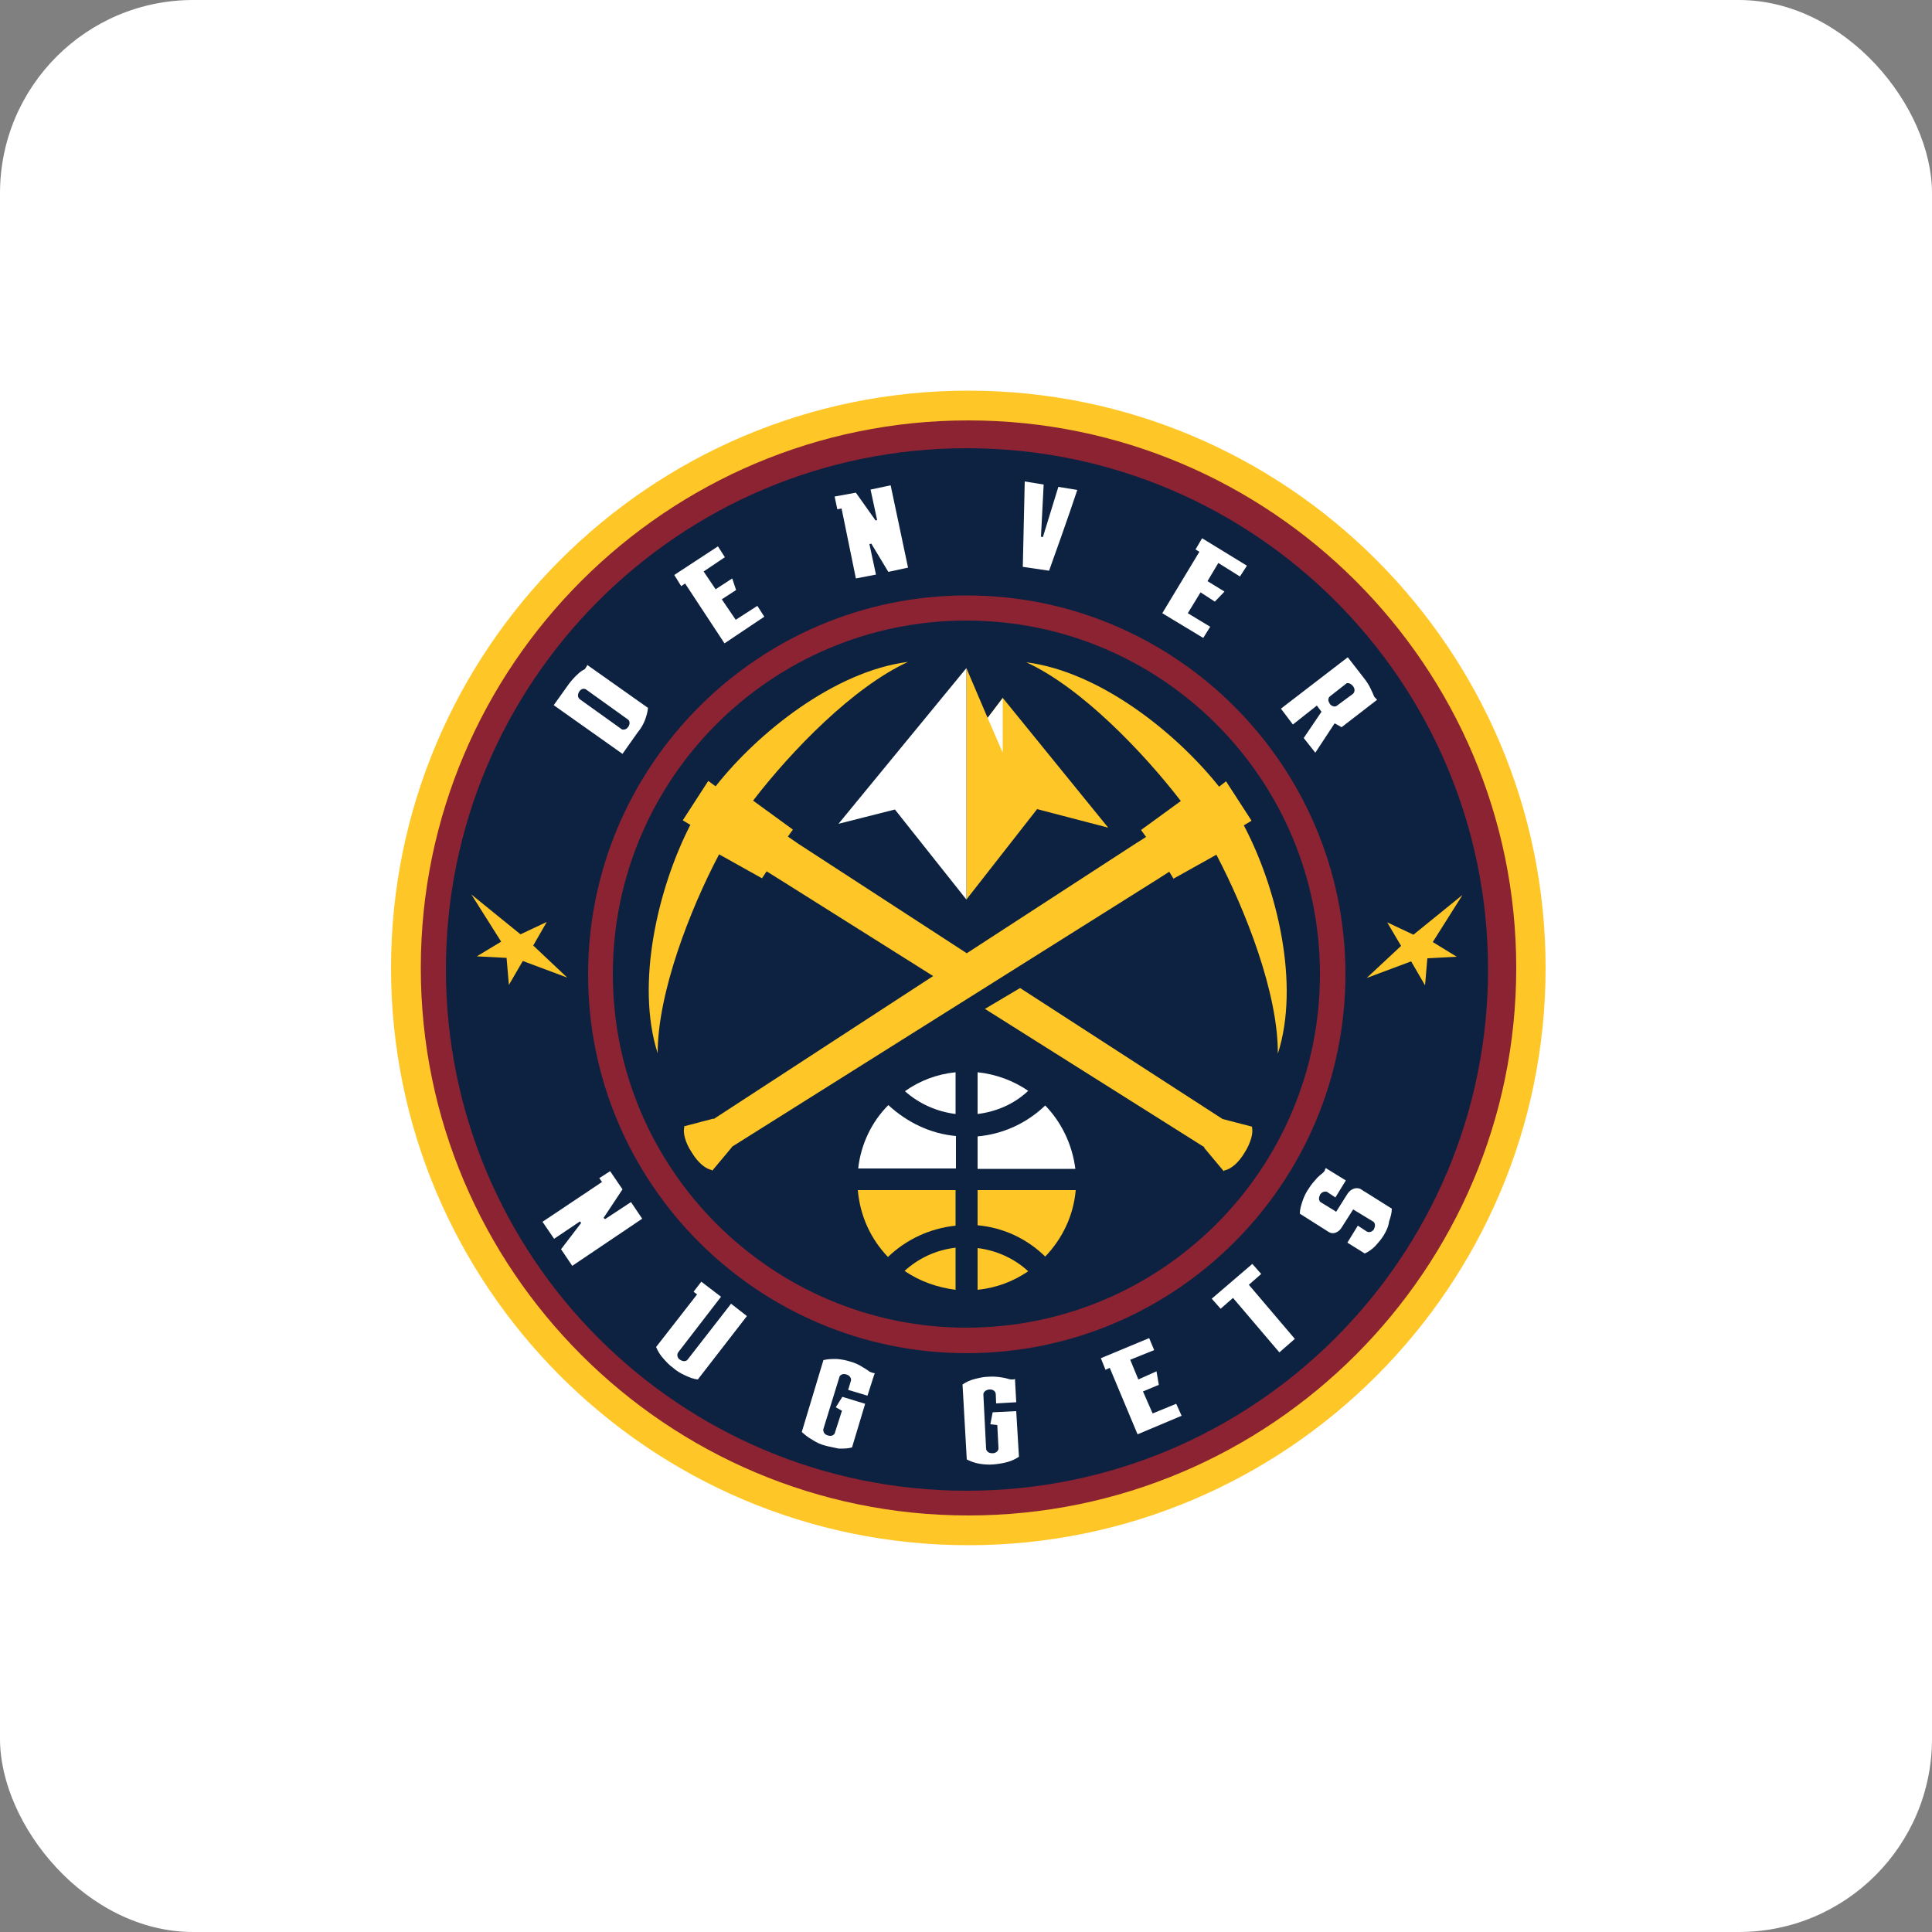 <svg width="80" height="80" viewBox="0 0 80 80" fill="none" xmlns="http://www.w3.org/2000/svg">
<rect x="0" y="0" width="80" height="80" fill="#808080" stroke="none"/>
<rect width="80" height="80" rx="8" fill="white"/>
<path d="M40.096 63.984C26.912 63.984 16.192 53.264 16.192 40.08C16.192 26.896 26.912 16.176 40.096 16.176C53.28 16.176 64 26.896 64 40.08C64 53.264 53.28 63.984 40.096 63.984Z" fill="#FFC627"/>
<path d="M40.096 17.408C52.608 17.408 62.784 27.568 62.784 40.08C62.784 52.592 52.608 62.752 40.096 62.752C27.584 62.752 17.424 52.576 17.424 40.08C17.424 27.568 27.6 17.408 40.096 17.408Z" fill="#8B2332"/>
<path d="M61.616 40.144C61.616 52.064 51.952 61.728 40.032 61.728C28.112 61.728 18.464 52.064 18.464 40.144C18.464 28.224 28.112 18.56 40.032 18.56C51.952 18.56 61.616 28.224 61.616 40.144Z" fill="#0D2240"/>
<path d="M40.032 56.032C48.688 56.032 55.712 48.992 55.712 40.336C55.712 31.696 48.672 24.656 40.032 24.656C31.392 24.656 24.352 31.712 24.352 40.336C24.336 48.992 31.376 56.032 40.032 56.032Z" fill="#8B2332"/>
<path d="M25.376 40.336C25.376 32.256 31.936 25.696 40.016 25.696C48.096 25.696 54.656 32.256 54.656 40.336C54.656 48.416 48.096 54.976 40.016 54.976C31.968 54.976 25.376 48.416 25.376 40.336Z" fill="#0D2240"/>
<path d="M52.912 43.632C52.928 41.12 51.568 37.68 50.368 35.392L48.592 36.384L48.416 36.096L47.968 36.384L30.304 47.488V47.504L29.488 48.48L29.472 48.448C29.216 48.4 28.896 48.144 28.64 47.712C28.368 47.312 28.272 46.88 28.336 46.672L28.32 46.64L29.536 46.32L29.552 46.336L38.64 40.416L32.512 36.56L31.744 36.08L31.552 36.368L29.776 35.376C28.56 37.68 27.232 41.12 27.232 43.616C26.304 40.704 27.264 36.736 28.576 34.176L28.592 34.16L28.272 33.968L29.328 32.336L29.632 32.56C31.408 30.304 34.576 27.792 37.6 27.408C35.328 28.448 32.768 31.088 31.184 33.152L32.832 34.352L32.624 34.64L33.04 34.928L40.032 39.472L46.928 34.992L47.456 34.656L47.248 34.368L48.896 33.168C47.328 31.136 44.768 28.464 42.496 27.424C45.52 27.808 48.688 30.32 50.48 32.576L50.768 32.352L51.824 33.984L51.504 34.176C52.88 36.784 53.84 40.752 52.912 43.632ZM50.624 46.336L42.24 40.912L40.784 41.776L49.872 47.504L49.856 47.52L50.672 48.496L50.704 48.464C50.96 48.416 51.28 48.16 51.536 47.728C51.792 47.328 51.904 46.896 51.84 46.688L51.856 46.656L50.624 46.336Z" fill="#FFC627"/>
<path d="M41.52 28.896L40.896 29.728L40.016 27.664V37.248L42.944 33.504L45.888 34.272L41.52 28.896Z" fill="#FFC627"/>
<path d="M41.52 31.168V28.912L40.896 29.728L41.52 31.168Z" fill="white"/>
<path d="M40.016 27.664L34.72 34.112L37.056 33.52L40.016 37.248V27.664Z" fill="white"/>
<path d="M36.768 52.048C37.536 51.312 38.512 50.864 39.568 50.752V49.28H35.52C35.616 50.368 36.064 51.312 36.768 52.048Z" fill="#FFC627"/>
<path d="M39.568 53.408V51.664C38.768 51.76 38.064 52.08 37.456 52.624C38.08 53.056 38.816 53.312 39.568 53.408Z" fill="#FFC627"/>
<path d="M40.48 44.4V46.128C41.264 46.032 42 45.712 42.576 45.168C41.968 44.752 41.248 44.48 40.48 44.4Z" fill="white"/>
<path d="M43.28 45.776C42.512 46.512 41.536 46.96 40.48 47.056V48.4H44.528C44.4 47.376 43.936 46.448 43.28 45.776Z" fill="white"/>
<path d="M39.568 46.128V44.4C38.784 44.48 38.08 44.752 37.472 45.184C38.064 45.712 38.8 46.032 39.568 46.128Z" fill="white"/>
<path d="M40.48 49.28V50.736C41.536 50.832 42.512 51.28 43.28 52.032C43.984 51.296 44.448 50.352 44.544 49.28H40.48Z" fill="#FFC627"/>
<path d="M35.536 48.384H39.584V47.04C38.528 46.944 37.568 46.48 36.784 45.76C36.096 46.448 35.648 47.376 35.536 48.384Z" fill="white"/>
<path d="M40.48 53.408C41.264 53.328 41.968 53.056 42.576 52.64C41.984 52.096 41.248 51.776 40.48 51.68V53.408Z" fill="#FFC627"/>
<path d="M57.44 38.192L58.016 39.168L56.592 40.496L58.432 39.808L59.008 40.8L59.104 39.68L60.32 39.616L59.328 39.008L60.56 37.056L58.528 38.704L57.44 38.192Z" fill="#FFC627"/>
<path d="M22.64 38.176L22.08 39.152L23.488 40.48L21.648 39.792L21.072 40.784L20.976 39.664L19.744 39.6L20.752 38.992L19.52 37.04L21.552 38.688L22.64 38.176Z" fill="#FFC627"/>
<path d="M25.776 31.216L22.928 29.2L23.568 28.304C23.68 28.16 23.808 28.016 23.936 27.904C24.016 27.824 24.112 27.76 24.208 27.712C24.224 27.696 24.24 27.68 24.256 27.648C24.272 27.632 24.272 27.616 24.288 27.6L24.32 27.536L26.832 29.312C26.816 29.488 26.768 29.648 26.704 29.824C26.64 29.984 26.56 30.128 26.448 30.272L26.432 30.288L25.776 31.216ZM23.984 28.64C23.92 28.736 23.92 28.848 23.968 28.912C23.984 28.928 24 28.944 24.016 28.96L25.76 30.208C25.856 30.224 25.952 30.192 26 30.112L26.016 30.096C26.096 29.984 26.08 29.84 26 29.792L24.304 28.576C24.192 28.48 24.064 28.512 23.984 28.64Z" fill="white"/>
<path d="M30 26.64L28.368 24.16L28.208 24.272L27.92 23.808L29.728 22.624L30.016 23.072L29.136 23.664L29.632 24.4L30.32 23.952L30.48 24.432L29.888 24.816L30.464 25.664L31.36 25.088L31.648 25.536L30 26.64Z" fill="white"/>
<path d="M36.784 23.68L36.08 22.512L36 22.528L36.272 23.792L35.44 23.952L34.848 21.056L34.672 21.088L34.56 20.56L35.44 20.4L36.256 21.552L36.32 21.536L36.048 20.272L36.88 20.096L37.6 23.504L36.784 23.68Z" fill="white"/>
<path d="M42.352 23.472L42.432 19.936L43.216 20.064L43.104 22.224L43.184 22.24L43.824 20.16L44.608 20.288C44.304 21.216 43.536 23.376 43.44 23.632L42.352 23.472Z" fill="white"/>
<path d="M54.72 29.472L54.528 29.216L53.536 30L53.04 29.344L55.808 27.216L56.48 28.08C56.592 28.224 56.688 28.368 56.768 28.544C56.816 28.64 56.864 28.752 56.896 28.832C56.912 28.864 56.928 28.88 56.944 28.896C56.96 28.912 56.96 28.912 56.976 28.928L57.024 28.976L55.552 30.112C55.472 30.064 55.376 30.016 55.296 29.968L55.264 29.952L54.464 31.168L53.984 30.56L54.72 29.472ZM56.016 28.4C55.952 28.32 55.856 28.272 55.776 28.288C55.76 28.288 55.744 28.304 55.728 28.32L55.072 28.832C54.976 28.912 54.992 29.04 55.056 29.12V29.136C55.136 29.248 55.264 29.28 55.344 29.232L56.016 28.736C56.112 28.656 56.112 28.512 56.016 28.4Z" fill="white"/>
<path d="M48.128 25.392L49.664 22.848L49.504 22.752L49.776 22.288L51.632 23.424L51.344 23.872L50.448 23.312L50 24.064L50.704 24.496L50.304 24.912L49.712 24.528L49.184 25.392L50.112 25.952L49.824 26.416L48.128 25.392Z" fill="white"/>
<path d="M34.16 59.856C33.968 59.808 33.808 59.728 33.632 59.616C33.456 59.52 33.328 59.408 33.2 59.296L34.096 56.32C34.272 56.272 34.448 56.272 34.64 56.272C34.848 56.288 35.024 56.32 35.216 56.384C35.408 56.432 35.568 56.512 35.744 56.624C35.824 56.672 35.904 56.72 35.968 56.768C36 56.8 36.048 56.816 36.096 56.832C36.112 56.832 36.128 56.848 36.144 56.848L36.224 56.864L36.192 56.944L35.92 57.792L35.12 57.552L35.232 57.184C35.264 57.088 35.2 56.976 35.088 56.928C35.072 56.928 35.056 56.912 35.04 56.912C34.912 56.864 34.768 56.928 34.752 57.04L34.096 59.168C34.08 59.216 34.096 59.264 34.112 59.312C34.144 59.376 34.208 59.424 34.288 59.44C34.416 59.488 34.56 59.424 34.576 59.312L34.864 58.416L34.608 58.272L34.88 57.84L35.824 58.128L35.28 59.936C35.104 59.984 34.928 59.984 34.736 59.984C34.528 59.936 34.32 59.904 34.16 59.856Z" fill="white"/>
<path d="M41.12 60.64C40.928 60.656 40.736 60.64 40.544 60.608C40.352 60.576 40.192 60.512 40.032 60.432L39.856 57.328C40 57.232 40.16 57.152 40.352 57.104C40.544 57.056 40.736 57.008 40.928 57.008C41.12 56.992 41.312 57.008 41.504 57.04C41.6 57.056 41.68 57.072 41.776 57.104C41.824 57.12 41.872 57.12 41.904 57.12C41.92 57.12 41.936 57.12 41.952 57.12L42.032 57.104V57.184L42.08 58.064L41.248 58.112L41.232 57.728C41.232 57.632 41.136 57.536 41.008 57.536C40.992 57.536 40.976 57.536 40.96 57.536C40.816 57.552 40.704 57.648 40.72 57.76L40.832 59.984C40.832 60.032 40.864 60.08 40.896 60.112C40.944 60.16 41.024 60.176 41.104 60.176C41.248 60.176 41.36 60.064 41.344 59.952L41.296 59.008L41.008 58.976L41.104 58.48L42.08 58.432L42.192 60.32C42.048 60.416 41.888 60.496 41.696 60.544C41.52 60.592 41.312 60.624 41.12 60.64Z" fill="white"/>
<path d="M27.872 56.64C27.712 56.528 27.584 56.384 27.456 56.24C27.328 56.096 27.232 55.936 27.168 55.776L28.864 53.6L28.72 53.488L29.04 53.072L29.856 53.696L28.08 56C28.016 56.096 28.048 56.24 28.16 56.304C28.272 56.384 28.416 56.384 28.48 56.288L30.272 53.984L30.928 54.496L28.896 57.12C28.72 57.104 28.56 57.04 28.384 56.96C28.176 56.864 28.016 56.768 27.872 56.64Z" fill="white"/>
<path d="M52.976 56L51.056 53.744L50.544 54.192L50.176 53.776L51.856 52.336L52.224 52.752L51.712 53.2L53.616 55.44L52.976 56Z" fill="white"/>
<path d="M57.296 51.152C57.2 51.312 57.072 51.456 56.944 51.6C56.816 51.728 56.656 51.84 56.512 51.904L55.792 51.456L56.224 50.752L56.592 50.992C56.64 51.024 56.704 51.024 56.752 51.008C56.816 50.992 56.864 50.944 56.896 50.896V50.88C56.96 50.768 56.944 50.624 56.848 50.576L56.032 50.08L55.552 50.832C55.424 51.04 55.2 51.12 55.04 51.024C55.008 51.008 54.976 50.992 54.96 50.976L53.824 50.256C53.824 50.08 53.872 49.92 53.936 49.728C54 49.536 54.08 49.376 54.192 49.216C54.288 49.056 54.416 48.912 54.544 48.768C54.624 48.688 54.704 48.624 54.784 48.56C54.816 48.528 54.832 48.512 54.848 48.48C54.864 48.464 54.864 48.448 54.864 48.432L54.896 48.368L55.728 48.88L55.296 49.584L54.96 49.36C54.944 49.344 54.928 49.344 54.912 49.344C54.816 49.328 54.72 49.376 54.656 49.472V49.488C54.592 49.6 54.608 49.744 54.704 49.792L55.28 50.144L55.296 50.16L55.328 50.176L55.792 49.44C55.936 49.216 56.16 49.152 56.336 49.232L56.48 49.328L56.512 49.344L57.632 50.048C57.632 50.224 57.584 50.384 57.52 50.576C57.488 50.816 57.392 50.992 57.296 51.152Z" fill="white"/>
<path d="M45.952 56.64L45.776 56.72L45.584 56.24L47.584 55.408L47.792 55.904L46.8 56.304L47.136 57.12L47.888 56.784L47.984 57.344L47.328 57.616L47.728 58.528L48.704 58.128L48.928 58.624L47.104 59.392L45.952 56.64Z" fill="white"/>
<path d="M23.232 51.728L24.064 50.64L24.016 50.576L22.944 51.296L22.464 50.592L24.928 48.944L24.816 48.784L25.264 48.496L25.776 49.248L24.992 50.432L25.056 50.48L26.128 49.776L26.592 50.464L23.696 52.416L23.232 51.728Z" fill="white"/>
</svg>
